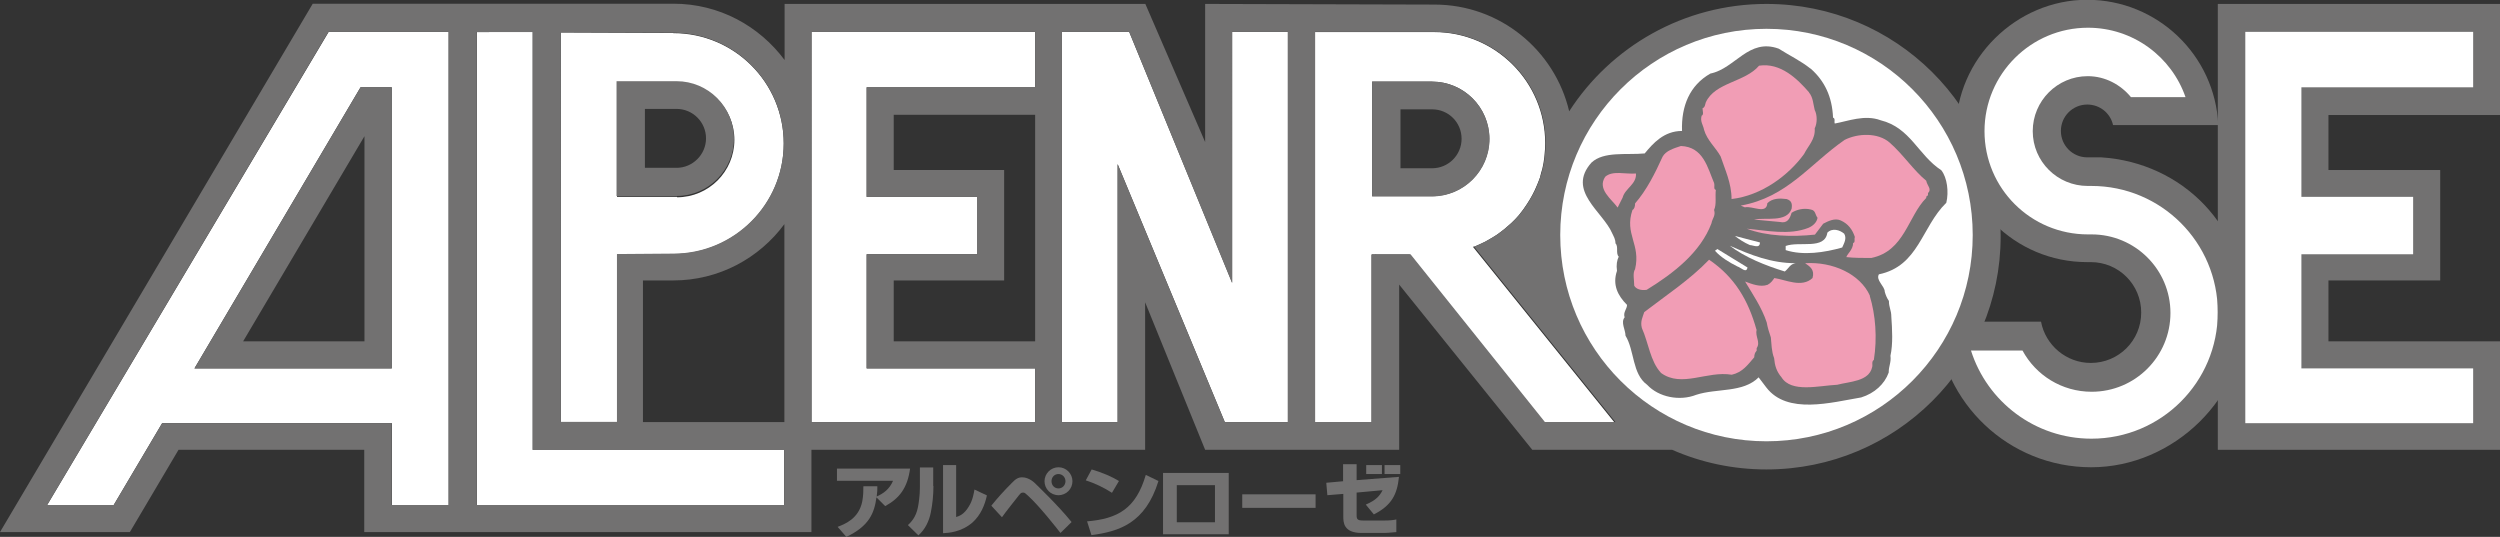 <?xml version="1.0" encoding="UTF-8"?>
<svg id="_レイヤー_2" data-name="レイヤー 2" xmlns="http://www.w3.org/2000/svg" viewBox="0 0 114.55 24.6">
  <rect x="0" y="0" width="114.55" height="24.6" fill="#333333" stroke="none"/>
  <defs>
    <style>
      .cls-1, .cls-2 {
        fill: none;
      }

      .cls-1, .cls-3 {
        stroke: #000;
        stroke-width: .42px;
      }

      .cls-2, .cls-4, .cls-5, .cls-6 {
        stroke-width: 0px;
      }

      .cls-4 {
        fill: #727171;
      }

      .cls-5 {
        fill: #f19db5;
      }

      .cls-3, .cls-6 {
        fill: #fff;
      }
    </style>
  </defs>
  <g id="footer">
    <g>
      <path class="cls-4" d="M88.73,14.75c.23,3.72,3.32,6.66,7.09,6.66s7.1-3.18,7.1-7.11-2.93-6.85-6.64-7.09h-.64c-.67,0-1.21-.54-1.21-1.21s.54-1.21,1.21-1.21c.58,0,1.06.4,1.18.94h4.82c-.14-3.19-2.78-5.74-6.01-5.74s-6.01,2.69-6.01,6.01,2.69,6.01,6.01,6.01h.17c1.28,0,2.31,1.03,2.31,2.31s-1.03,2.31-2.31,2.31c-1.13,0-2.08-.82-2.28-1.89h-4.82Z"/>
      <path class="cls-6" d="M90.31,16.06c.74,2.34,2.93,4.04,5.52,4.04,3.2,0,5.79-2.59,5.79-5.79s-2.59-5.79-5.79-5.79h-.17c-1.39,0-2.52-1.12-2.52-2.51s1.13-2.52,2.52-2.52c.8,0,1.51.39,1.98.96h2.5c-.64-1.85-2.4-3.18-4.47-3.18-2.61,0-4.74,2.12-4.74,4.74s2.12,4.73,4.74,4.73h.17c1.99,0,3.61,1.61,3.61,3.6s-1.61,3.61-3.61,3.61c-1.37,0-2.56-.76-3.17-1.89h-2.35Z"/>
      <polygon class="cls-4" points="101.62 .18 101.62 20.61 114.55 20.61 114.55 15.64 106.69 15.64 106.69 12.85 111.81 12.85 111.81 7.79 106.69 7.79 106.69 5.27 114.55 5.27 114.55 .18 101.62 .18"/>
      <polygon class="cls-6" points="102.88 1.46 102.88 19.39 113.32 19.39 113.32 16.88 105.45 16.88 105.45 11.65 110.57 11.65 110.57 9.02 105.45 9.02 105.45 4 113.32 4 113.32 1.46 102.88 1.46"/>
      <g>
        <path class="cls-6" d="M2.16,23.14h3.05l2.22-3.75h10.53v3.75h2.6V1.46h-5.5L2.16,23.14ZM17.95,4v12.88h-9.04l7.61-12.88h1.43Z"/>
        <path class="cls-4" d="M17.95,16.88V4h-1.43l-7.61,12.88h9.04ZM16.7,6.24v9.4h-5.56s5.56-9.4,5.56-9.4Z"/>
      </g>
      <g>
        <polygon class="cls-2" points="2.16 23.14 5.21 23.14 7.43 19.39 17.95 19.39 17.95 23.14 20.55 23.14 20.55 1.46 15.05 1.46 2.16 23.14"/>
        <polygon class="cls-2" points="24.41 20.61 24.41 1.48 21.84 1.47 21.84 23.14 35.94 23.14 35.94 20.61 25.7 20.61 24.41 20.61"/>
      </g>
      <g>
        <polygon class="cls-1" points="24.41 20.61 24.41 1.48 21.84 1.47 21.84 23.14 35.94 23.14 35.94 20.61 25.7 20.61 24.41 20.61"/>
        <g>
          <polygon class="cls-2" points="24.41 20.61 24.41 1.48 21.84 1.47 21.84 23.14 35.94 23.14 35.94 20.61 25.7 20.61 24.41 20.61"/>
          <polygon class="cls-6" points="37.18 19.34 47.43 19.34 47.43 16.88 39.71 16.88 39.71 11.65 44.78 11.65 44.78 9.02 39.71 9.02 39.71 4 47.43 4 47.43 1.46 37.18 1.46 37.18 19.34"/>
          <polygon class="cls-2" points="24.41 20.61 24.41 1.48 21.84 1.47 21.84 23.14 35.94 23.14 35.94 20.61 25.7 20.61 24.41 20.61"/>
        </g>
      </g>
      <polygon class="cls-6" points="59.01 19.34 56.12 19.34 51.21 7.52 51.21 19.34 48.65 19.34 48.65 1.46 51.74 1.46 56.46 12.96 56.46 1.46 59.01 1.46 59.01 19.34"/>
      <polygon class="cls-6" points="35.94 23.14 21.84 23.14 21.84 1.47 24.41 1.46 24.41 1.48 24.41 20.61 35.94 20.61 35.94 23.14"/>
      <path class="cls-6" d="M30.85,1.51l-5.15-.02v17.86h2.57v-7.69l2.58-.02c2.79,0,5.06-2.26,5.06-5.06s-2.27-5.06-5.06-5.06ZM31.02,9.02h-2.75V3.78s2.75,0,2.75,0c1.45,0,2.63,1.18,2.63,2.63s-1.18,2.63-2.63,2.63Z"/>
      <path class="cls-4" d="M28.25,8.96V3.72s2.75,0,2.75,0c1.45,0,2.63,1.18,2.63,2.63s-1.18,2.63-2.63,2.63h-2.75ZM31,7.69c.74,0,1.35-.61,1.35-1.35s-.6-1.35-1.35-1.35h-1.45v2.7h1.45Z"/>
      <g>
        <path class="cls-4" d="M38.38,24.14c.31-.12.97-.36,1.13-1.17.05-.27.05-.5.05-.69h.64c0,.16,0,.27-.03.47.29-.13.58-.32.75-.72h-2.57v-.56h3.35c-.12.9-.5,1.37-1.14,1.72l-.4-.4c-.1.74-.35,1.32-1.38,1.81l-.4-.46Z"/>
        <path class="cls-4" d="M42.77,22.27c0,.4-.04.81-.12,1.21-.08.4-.26.78-.57,1.05l-.48-.47c.13-.12.37-.35.46-.82.03-.15.09-.52.09-.9v-.92h.61v.85ZM43.81,23.69c.13-.04.36-.11.58-.48.19-.3.23-.63.26-.78l.57.27c-.1.46-.29.9-.65,1.23-.52.46-1.13.49-1.36.5v-3.12h.6v2.39Z"/>
        <path class="cls-4" d="M45.43,23.16c.29-.36.6-.7.93-1.03.18-.19.3-.26.48-.26.13,0,.36.06.57.26.06.06,1.07,1.02,1.69,1.79l-.51.5c-.14-.18-.95-1.22-1.49-1.71-.12-.11-.15-.14-.22-.14-.08,0-.11.02-.19.12-.04.05-.7.88-.78,1.01l-.48-.52Z"/>
        <path class="cls-4" d="M50.95,22.58c-.35-.23-.79-.44-1.2-.57l.27-.5c.51.15.92.33,1.25.53l-.32.54ZM49.8,23.89c1.43-.12,2.25-.59,2.7-2.13l.58.28c-.6,1.94-1.8,2.31-3.07,2.48l-.2-.63Z"/>
        <path class="cls-4" d="M56.3,21.67v2.81h-3.01v-2.81h3.01ZM55.67,22.23h-1.75v1.7h1.75v-1.7Z"/>
        <path class="cls-4" d="M60.28,22.65v.62h-3.36v-.62h3.36Z"/>
        <g>
          <path class="cls-4" d="M64.1,21.85c-.08.81-.34,1.31-1.15,1.72l-.37-.45c.47-.2.64-.4.77-.66l-1.19.11v1.03c0,.2.04.25.32.25h.93c.29,0,.44-.02.57-.05v.58c-.25.03-.55.04-.57.04h-1.02c-.84,0-.84-.5-.84-.76v-1.03l-.73.06-.05-.57.77-.07v-.78h.62v.73l1.93-.15Z"/>
          <rect class="cls-4" x="63.44" y="21.31" width=".72" height=".41"/>
          <rect class="cls-4" x="62.6" y="21.31" width=".72" height=".41"/>
        </g>
      </g>
      <path class="cls-4" d="M48.5,21.41c-.35,0-.64.29-.64.64s.28.64.64.64.64-.29.64-.64-.29-.64-.64-.64ZM48.5,22.38c-.18,0-.32-.14-.32-.33s.14-.33.32-.33.32.15.32.33-.14.33-.32.33Z"/>
      <polygon class="cls-3" points="63.06 11.65 63 11.65 63 11.65 63.02 11.65 63.06 11.65"/>
      <polygon class="cls-2" points="63 11.65 62.87 11.65 63 11.65 63 11.65"/>
      <path class="cls-6" d="M67.52,11.3h.04c.16-.07.31-.14.46-.21.04-.02.08-.04.11-.06.14-.08.28-.16.42-.25,0,0,0,0,0,0,.14-.09.27-.2.4-.3.03-.03.06-.05.09-.08.13-.1.25-.22.37-.34h0c.12-.12.23-.25.33-.39.02-.03.04-.05.06-.08.2-.28.38-.57.53-.89,0-.02.02-.05.03-.07.07-.16.14-.32.2-.49.03-.14.07-.28.11-.41.04-.17.07-.34.09-.52,0-.04.01-.08.01-.12.02-.18.03-.35.03-.53,0-2.81-2.28-5.09-5.09-5.09h-5.47v17.88h2.6v-7.69h.13s.06,0,.06,0h-.04,1.6s0,0,0,0h0l6.16,7.69h3.22l-6.48-8.04h0ZM65.62,8.99h-2.75s0-5.25,0-5.25h2.74c1.45,0,2.63,1.17,2.63,2.62s-1.18,2.63-2.63,2.63Z"/>
      <path class="cls-5" d="M74.96,7.94c.04.5-.5.69-.61,1.11l-.23.46c-.27-.38-.95-.84-.57-1.41.34-.3.91-.11,1.41-.15Z"/>
      <path class="cls-4" d="M62.87,8.99V3.74s2.75,0,2.75,0c1.45,0,2.63,1.18,2.63,2.63s-1.18,2.63-2.63,2.63h-2.75ZM65.62,7.71c.74,0,1.35-.6,1.35-1.35s-.6-1.35-1.35-1.35h-1.45v2.7h1.45Z"/>
      <path class="cls-4" d="M80.94.18c-3.8,0-7.14,1.97-9.04,4.92-.66-2.8-3.17-4.89-6.17-4.89l-10.51-.03v6.33L52.48.18h-16.53v2.57c-1.16-1.56-3-2.58-5.09-2.58H14.33S0,24.38,0,24.38h5.95s2.23-3.77,2.23-3.77h8.51v3.77h20.49v-3.77h15.29v-6.76l2.75,6.76h8.89v-7.57l6.1,7.57h6.41c1.32.58,2.78.9,4.32.9,5.93,0,10.73-4.78,10.73-10.67S86.87.18,80.94.18ZM20.55,23.14h-2.6v-3.75H7.43l-2.22,3.75h-3.05L15.05,1.46h5.5v21.68ZM25.7,1.48l5.15.02c2.79,0,5.06,2.27,5.06,5.06s-2.27,5.06-5.06,5.06l-2.58.02v7.69h-2.57V1.48ZM35.94,23.14h-14.1V1.47h2.57s0,.01,0,.01v19.14h11.53v2.52ZM35.94,19.34h-6.48v-6.49h1.39c2.09,0,3.94-1.02,5.09-2.58v9.07ZM47.43,15.64h-6.48v-2.79h5.06v-5.06h-5.06v-2.53h6.48v10.38ZM47.43,4h-7.72v5.02h5.07v2.63h-5.07v5.23h7.72v2.46h-10.24V1.46h10.24v2.54ZM59.01,19.34h-2.89l-4.91-11.82v11.82h-2.56V1.46h3.09l4.71,11.5V1.46h2.56v17.88ZM70.79,19.34l-6.16-7.69h-1.77v7.69h-2.6V1.46h5.47c2.81,0,5.09,2.28,5.09,5.09,0,.18-.01.36-.03.53,0,.04,0,.08-.01.12-.06.5-.2.97-.4,1.42,0,.02-.02.05-.03.07-.15.31-.33.61-.53.89-.02.03-.04.05-.06.08-.1.14-.21.26-.33.39h0c-.12.12-.24.24-.37.34-.03.03-.06.05-.09.08-.13.1-.27.21-.4.3,0,0,0,0,0,0-.14.09-.28.17-.42.25-.04.02-.08.04-.11.06-.15.08-.3.15-.46.21-.01,0-.02.01-.04.01l6.48,8.04h-3.22Z"/>
      <path class="cls-6" d="M80.94,20.22c5.22,0,9.45-4.23,9.45-9.45s-4.23-9.45-9.45-9.45-9.45,4.23-9.45,9.45,4.23,9.45,9.45,9.45Z"/>
      <path class="cls-4" d="M82.96,3.14c.65.57.99,1.3,1.03,2.25.12.04.04.19.08.27.61-.11,1.37-.42,2.1-.15,1.37.34,1.72,1.6,2.78,2.29.27.34.35.99.23,1.49-1.14,1.11-1.26,2.9-3.09,3.28-.15.27.27.54.27.8.04.15.11.31.19.42,0,.3.11.42.11.72.04.57.08,1.26-.04,1.79.04.31-.08.46-.08.77-.19.53-.65.95-1.26,1.14-1.37.23-3.39.8-4.35-.46l-.35-.46c-.72.72-1.91.49-2.86.8-.76.3-1.72.11-2.25-.46-.69-.5-.57-1.56-.99-2.25,0-.27-.23-.61-.04-.84-.08-.23.11-.38.11-.57-.42-.42-.68-.92-.46-1.56-.04-.27,0-.49.08-.65-.15-.15,0-.46-.15-.61,0-.19-.08-.31-.15-.46-.42-.99-2.1-1.95-.95-3.24.57-.53,1.6-.34,2.44-.42.38-.46.88-1.03,1.71-1.03-.04-1.14.35-2.09,1.3-2.63,1.14-.23,1.75-1.64,3.13-1.14.49.31,1.03.57,1.45.91Z"/>
      <path class="cls-5" d="M82.89,4.24c.19.23.19.53.26.8.12.23.12.61,0,.84.04.5-.3.8-.49,1.18-.72.99-1.95,1.9-3.32,2.06,0-.73-.31-1.37-.5-1.95-.23-.42-.61-.72-.76-1.22-.04-.23-.19-.38-.11-.65.11-.04.04-.22.04-.34.12-.04.12-.19.15-.27.42-.92,1.8-.92,2.44-1.68.99-.15,1.76.61,2.29,1.22Z"/>
      <path class="cls-5" d="M88.26,8.28c.04.23.27.38.08.57v.11c-.08,0-.08.08-.08.11-.84.84-.99,2.44-2.52,2.75-.38,0-.8,0-1.14-.04.04-.15.31-.34.31-.65.11,0,.04-.19.08-.27-.11-.34-.31-.61-.65-.76-.27-.12-.57.03-.8.15l-.38.5c-1.03.11-2.21.08-3.12-.27.91.08,1.94.31,2.82-.04.19-.08.38-.23.42-.46-.12-.15-.08-.34-.31-.38-.31-.08-.65,0-.88.15-.08.27-.19.5-.54.42l-1.18-.11c.53-.11,1.49.15,1.72-.49.04-.23,0-.38-.23-.45-.31-.04-.65-.04-.88.19-.04.53-.68.11-1.03.19l-.19-.08c2.13-.38,3.16-1.9,4.76-3.01.61-.31,1.53-.34,2.06.12.61.53,1.11,1.29,1.68,1.75Z"/>
      <path class="cls-6" d="M84.49,10.69c.15.23,0,.46-.08.65-.8.23-1.79.38-2.59.12v-.19c.64-.23,1.79.19,1.91-.61.23-.23.57-.12.76.04Z"/>
      <path class="cls-6" d="M82.28,12.06c-.27.04-.31.23-.5.38-.88-.27-1.83-.65-2.52-1.18.95.42,1.9.8,3.01.8Z"/>
      <path class="cls-6" d="M80.07,12.25c-.04.3-.31,0-.46-.04-.38-.19-.76-.42-1.03-.72l.11-.08,1.37.84Z"/>
      <path class="cls-5" d="M80.49,15.11c-.08.31.19.57,0,.84v.12c-.08.08-.11.19-.11.3-.3.35-.54.69-1.03.8-1.14-.19-2.29.61-3.24-.08-.5-.54-.57-1.37-.88-2.06-.08-.31.04-.5.11-.73.99-.76,2.1-1.49,2.97-2.4,1.18.8,1.8,1.87,2.17,3.2Z"/>
      <path class="cls-5" d="M85.67,13.55c.27.88.35,1.94.19,2.94-.12.08-.04.23-.08.34-.15.65-1.03.65-1.6.8-.84.04-2.1.38-2.55-.34-.23-.27-.31-.54-.34-.88-.12-.31-.12-.65-.15-.95-.08-.23-.15-.46-.19-.69-.23-.69-.65-1.3-.99-1.87.3.11.69.27,1.03.15.15-.08.23-.19.31-.31.53.08,1.26.46,1.75,0,.11-.38-.12-.53-.34-.68,1.26-.08,2.52.49,2.97,1.49Z"/>
      <path class="cls-6" d="M80.64,11.11c0,.3-.31.12-.46.12-.27-.12-.5-.27-.69-.42l1.15.3Z"/>
      <path class="cls-5" d="M78.54,8.4c.04.11-.04.27.08.3-.04.31.04.65-.08.92.08.27-.08.38-.12.61-.5,1.33-1.72,2.28-2.97,3.05-.27.04-.49-.04-.57-.19,0-.27-.08-.57.04-.76.27-1.14-.5-1.6-.12-2.71.08-.04.12-.15.12-.3.53-.61.91-1.37,1.26-2.14.15-.27.5-.38.84-.49,1.03.04,1.22.99,1.53,1.72Z"/>
      <path class="cls-5" d="M74.96,7.94c.04.5-.5.69-.61,1.11l-.23.46c-.27-.38-.95-.84-.57-1.41.34-.3.91-.11,1.41-.15Z"/>
    </g>
  </g>
</svg>